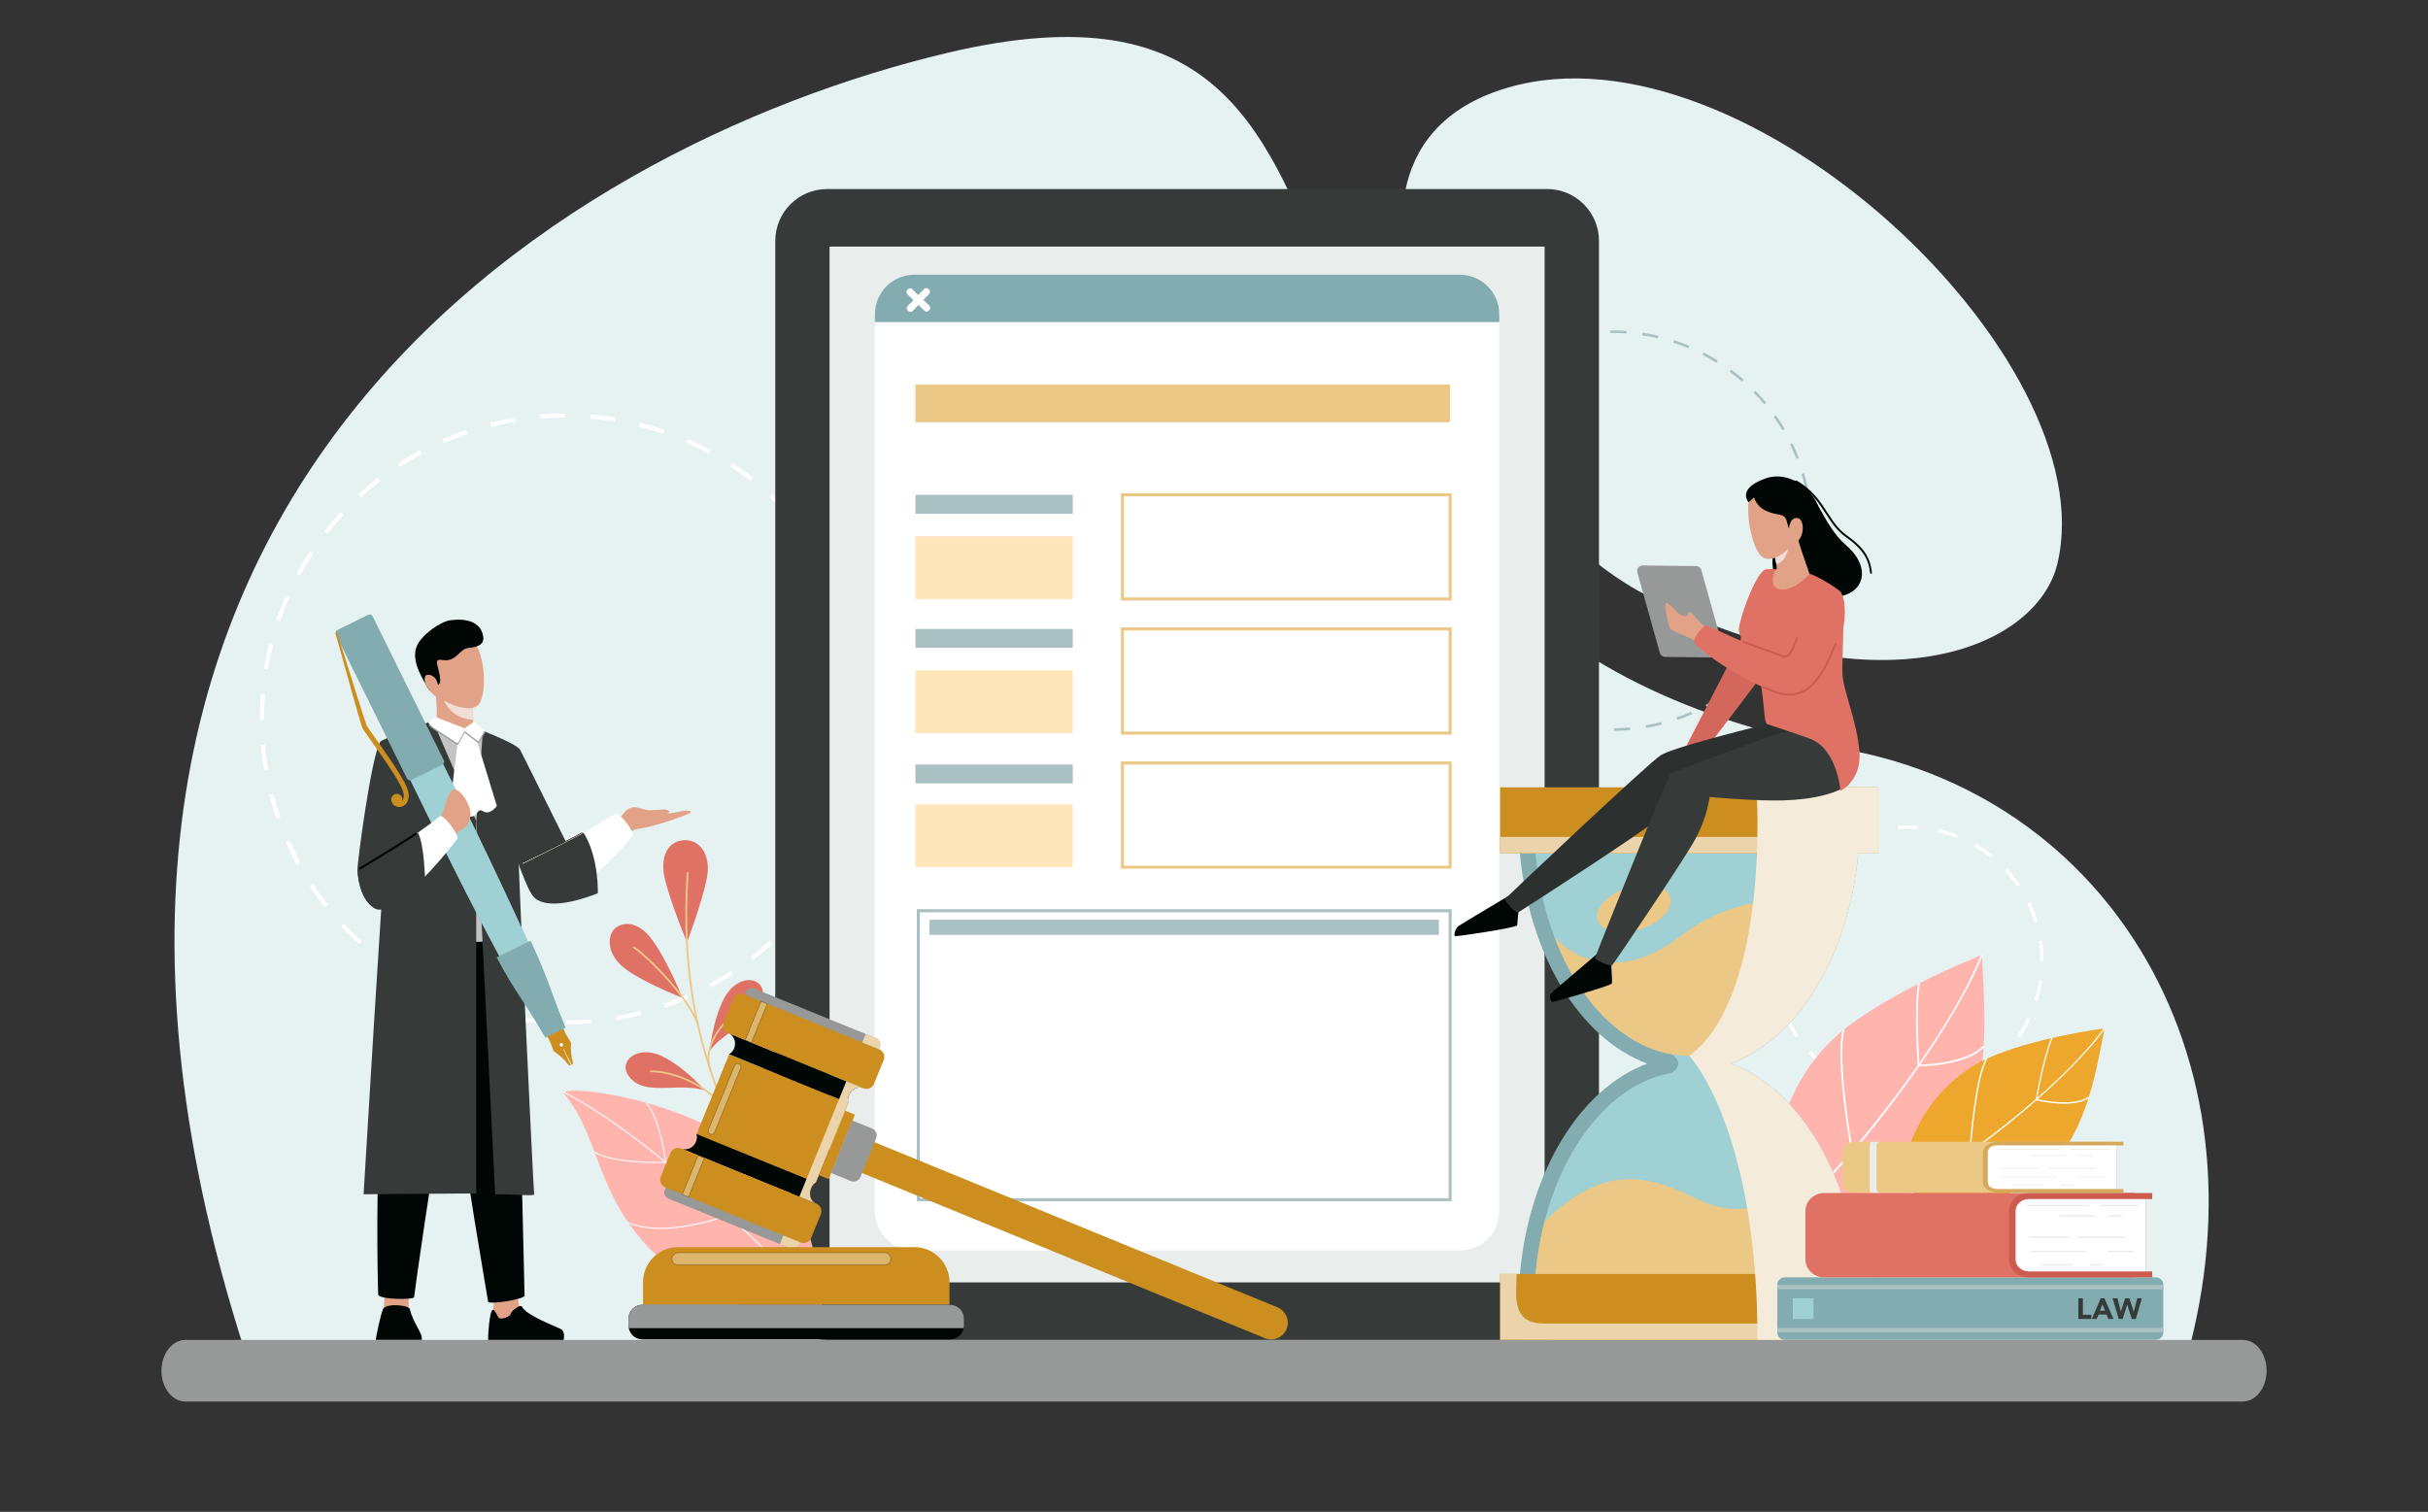 <?xml version="1.0" encoding="UTF-8"?> <!-- Generator: Adobe Illustrator 26.1.0, SVG Export Plug-In . SVG Version: 6.00 Build 0) --> <svg xmlns="http://www.w3.org/2000/svg" xmlns:xlink="http://www.w3.org/1999/xlink" id="Layer_1" x="0px" y="0px" viewBox="0 0 3600 2241.9" style="enable-background:new 0 0 3600 2241.9;" xml:space="preserve"><rect x="0" y="0" width="3600" height="2241.9" fill="#333333" stroke="none"/> <style type="text/css"> .st0{fill:#E6F1F2;} .st1{fill:#979998;} .st2{fill:#A9C1C3;} .st3{fill:#FFFFFF;} .st4{fill:#363B39;} .st5{fill:#E9EDEC;} .st6{fill:#82ACB0;} .st7{fill:#ECC887;} .st8{fill:#FFE6BA;} .st9{fill:#FFB5AD;} .st10{fill:#ECA72C;} .st11{fill:#E07165;} .st12{fill:#9FD0D4;} .st13{fill:#CC8E1F;} .st14{fill:#EBD4AB;} .st15{fill:#F5EBDA;} .st16{fill:#E2A288;} .st17{fill:#010705;} .st18{fill:#C1C4C3;} .st19{fill:#F0DDD5;} .st20{fill:#FFFFFF;stroke:#201600;stroke-miterlimit:10;} .st21{fill:#D4675B;} .st22{fill:#FFFFFF;stroke:#000000;stroke-miterlimit:10;} .st23{fill:#2C302F;} .st24{fill:#CC5C50;} .st25{opacity:0.34;fill:#FFFFFF;stroke:#000000;stroke-miterlimit:10;enable-background:new ;} .st26{opacity:0.34;fill:#FFFFFF;stroke:#000000;stroke-width:1;stroke-miterlimit:9.999;enable-background:new ;} .st27{fill:#D4A95B;} </style> <g> <g> <path class="st0" d="M382.5,2061.8C-71.2,753.2,825.8,216.2,1403.7,78.6c808.8-192.5,283.6,841.7,1332.6,1032.7 c406.9,74.1,645.4,489.3,491.3,950.5H382.5z"></path> <path class="st0" d="M3050.6,835.5c72.3-304.3-462.6-807.8-814.1-705.8s-39.7,628.7,205,753.1 C2786.8,1058.3,3020.3,962.9,3050.6,835.5z"></path> <path class="st1" d="M3360.7,2032.6c0,25.2-15.9,45.7-35.5,45.7H274.9c-9.8,0-18.7-5.1-25.1-13.4c-6.4-8.3-10.4-19.7-10.4-32.3 c0-25.2,15.9-45.7,35.6-45.7h3050.3c9.8,0,18.7,5.1,25.1,13.3C3356.7,2008.5,3360.7,2019.9,3360.7,2032.6z"></path> <path class="st2" d="M2451.9,1077.3c-3.7,0.8-7.5,1.5-11.2,2.2l-0.7-3.9c7.7-1.3,15.5-3,23.1-4.9l1,3.8 C2460,1075.5,2456,1076.5,2451.9,1077.3z M2417,1082.6c-7.9,0.7-15.9,1.1-23.9,1.2v-3.9c7.8-0.1,15.8-0.5,23.6-1.2L2417,1082.6z M2487,1067.6l-1.3-3.7c7.4-2.5,14.8-5.4,22-8.5l1.6,3.6C2502,1062.2,2494.5,1065.1,2487,1067.6z M2369.2,1083.1 c-7.9-0.6-15.9-1.5-23.8-2.7l0.6-3.9c7.7,1.2,15.6,2.1,23.4,2.6L2369.2,1083.1z M2530.8,1048.6l-1.8-3.4c6.9-3.7,13.7-7.7,20.3-12 l2.1,3.3C2544.7,1040.7,2537.8,1044.8,2530.8,1048.6z M2322,1075.9c-7.7-1.8-15.5-4-23-6.5l1.2-3.7c7.5,2.4,15.1,4.6,22.7,6.4 L2322,1075.9z M2570.9,1022.7l-2.4-3.1c6.2-4.8,12.3-9.8,18.1-15.1l2.6,2.9C2583.4,1012.7,2577.2,1017.8,2570.9,1022.7z M2276.5,1061.1c-7.3-3.1-14.6-6.4-21.7-10.1l1.8-3.5c7,3.6,14.2,6.9,21.4,9.9L2276.5,1061.1z M2606.3,990.6l-2.8-2.7 c5.4-5.7,10.6-11.7,15.5-17.8l3.1,2.4C2617,978.8,2611.8,984.9,2606.3,990.6z M2234,1039.3c-6.8-4.2-13.4-8.7-19.8-13.4l2.3-3.2 c6.3,4.6,12.9,9.1,19.5,13.2L2234,1039.3z M2636.2,953.4l-3.2-2.2c4.4-6.5,8.6-13.2,12.4-20.1l3.4,1.9 C2644.9,939.9,2640.7,946.8,2636.2,953.4z M2195.5,1011c-6-5.2-11.9-10.7-17.4-16.4l2.8-2.7c5.5,5.6,11.3,11,17.2,16.2 L2195.5,1011z M2659.7,911.8l-3.5-1.7c3.3-7.1,6.4-14.4,9.1-21.8l3.7,1.4C2666.2,897.1,2663.1,904.6,2659.7,911.8z M2162.1,976.8 c-5.1-6.1-10-12.5-14.6-19l3.2-2.3c4.5,6.4,9.3,12.7,14.4,18.7L2162.1,976.8z M2676.3,866.9l-3.8-1.1c2.1-7.5,4-15.3,5.5-23 l3.8,0.8C2680.4,851.5,2678.5,859.3,2676.3,866.9z M2134.5,937.8c-4-6.8-7.8-13.9-11.3-21.1l3.5-1.7c3.4,7,7.2,14,11.2,20.8 L2134.5,937.8z M2685.5,820l-3.9-0.4c0.9-7.8,1.4-15.7,1.7-23.5l3.9,0.1C2687,804.1,2686.4,812.1,2685.5,820z M2113.7,894.9 c-2.9-7.4-5.5-15-7.8-22.6l3.8-1.1c2.2,7.5,4.8,15,7.7,22.3L2113.7,894.9z M2687,772.3l-3.9,0.2c-0.4-7.8-1.1-15.7-2.1-23.5 l3.9-0.5C2685.9,756.3,2686.6,764.3,2687,772.3z M2103.8,848.3l-3.8,0.8l-0.1-0.7c-1.7-7.8-3-15.7-4-23.6l3.9-0.5 c1,7.7,2.3,15.6,4,23.3L2103.8,848.3z M2676.9,725.7c-1.6-7.7-3.6-15.4-5.8-22.9l3.8-1.1c2.3,7.6,4.2,15.4,5.9,23.2L2676.9,725.7z M2097.6,800.8l-3.9,0.2c-0.4-7.9-0.5-16-0.2-23.9l3.9,0.1C2097.1,785.1,2097.2,793,2097.6,800.8z M2663.5,680.5 c-2.8-7.3-6-14.6-9.4-21.6l3.5-1.7c3.5,7.1,6.7,14.5,9.5,21.9L2663.5,680.5z M2099.1,753.7l-3.9-0.4c0.9-7.9,2.1-15.8,3.7-23.6 l3.8,0.8C2101.2,738.1,2100,745.9,2099.1,753.7z M2642.9,638.1c-4-6.7-8.3-13.4-12.8-19.8l3.2-2.3c4.6,6.5,8.9,13.3,12.9,20.1 L2642.9,638.1z M2108.2,707.4l-3.8-1.1c2.2-7.6,4.7-15.3,7.4-22.7l3.7,1.4C2112.8,692.3,2110.3,699.9,2108.2,707.4z M2615.8,599.6 c-5-6-10.3-11.9-15.8-17.5l2.8-2.7c5.6,5.7,10.9,11.6,16,17.7L2615.8,599.6z M2124.6,663.2l-3.5-1.7c3.4-7.2,7-14.4,11-21.3 l3.4,1.9C2131.6,649,2127.9,656.1,2124.6,663.2z M2582.9,565.9c-5.9-5.1-12.1-10.1-18.4-14.8l2.3-3.1c6.4,4.7,12.7,9.7,18.6,15 L2582.9,565.9z M2147.9,622.2l-3.2-2.2c4.5-6.6,9.2-13,14.2-19.2l3.1,2.5C2157,609.3,2152.3,615.7,2147.9,622.2z M2544.9,537.9 c-6.7-4.1-13.6-8.1-20.5-11.6l1.8-3.5c7.1,3.6,14.1,7.6,20.8,11.8L2544.9,537.9z M2177.4,585.4l-2.8-2.7 c5.4-5.8,11.2-11.4,17.1-16.7l2.6,2.9C2188.5,574.2,2182.8,579.7,2177.4,585.4z M2503,516.3c-7.2-3-14.7-5.8-22.1-8.2l1.2-3.7 c7.5,2.5,15.1,5.3,22.4,8.3L2503,516.3z M2212.4,553.9l-2.4-3.1c6.3-4.8,12.9-9.4,19.6-13.7l2.1,3.3 C2225.1,544.5,2218.6,549.1,2212.4,553.9z M2458.1,501.7c-7.6-1.8-15.4-3.3-23.2-4.5l0.6-3.9c7.9,1.2,15.8,2.8,23.5,4.6 L2458.1,501.7z M2252.1,528.4l-1.8-3.5c7-3.7,14.2-7.2,21.5-10.4l1.6,3.6C2266.1,521.2,2259,524.7,2252.1,528.4z M2411.5,494.5 c-7.8-0.6-15.7-0.8-23.6-0.7v-3.9c7.9-0.1,16,0.2,23.9,0.8L2411.5,494.5z M2295.3,509.6l-1.3-3.7c7.5-2.6,15.2-4.9,22.9-6.8l1,3.8 C2310.3,504.8,2302.7,507,2295.3,509.6z M2364.4,494.9c-7.8,0.7-15.7,1.7-23.4,3.1l-0.7-3.9c7.8-1.3,15.8-2.4,23.7-3.1 L2364.4,494.9z"></path> <path class="st3" d="M2814.4,1625.6c-10-0.7-20-2.2-29.7-4.4l1.1-4.8c9.5,2.1,19.2,3.6,29,4.3L2814.4,1625.6z M2844.4,1625.5 l-0.4-4.9c9.7-0.7,19.5-2.2,29-4.4l1.1,4.8C2864.4,1623.2,2854.4,1624.8,2844.4,1625.5z M2756,1612.4c-9.3-3.6-18.4-8-27.1-13 l2.5-4.3c8.5,4.9,17.3,9.1,26.4,12.7L2756,1612.4z M2902.8,1612.1l-1.8-4.6c9-3.6,17.9-7.9,26.3-12.8l2.5,4.3 C2921.2,1604.1,2912.1,1608.5,2902.8,1612.1z M2704.1,1582.5c-7.8-6.2-15.2-13.1-22-20.4l3.6-3.4c6.6,7.1,13.9,13.8,21.5,19.9 L2704.1,1582.5z M2954.6,1582.1l-3.1-3.8c7.6-6.1,14.8-12.8,21.4-19.9l3.6,3.3C2969.8,1569,2962.4,1575.9,2954.6,1582.1z M2663.3,1538.7c-5.7-8.2-10.7-17-15.1-25.9l4.4-2.2c4.2,8.8,9.2,17.3,14.7,25.3L2663.3,1538.7z M2995.3,1538.2l-4.1-2.8 c5.5-8.1,10.4-16.6,14.6-25.4l4.4,2.1C3005.9,1521.1,3000.9,1529.9,2995.3,1538.2z M2637.2,1484.8c-3-9.5-5.2-19.4-6.7-29.3 l4.9-0.7c1.5,9.6,3.7,19.2,6.6,28.5L2637.2,1484.8z M3021.2,1484.2l-4.7-1.4c2.9-9.3,5-18.9,6.5-28.6l4.9,0.7 C3026.4,1464.8,3024.1,1474.6,3021.2,1484.2z M2633.1,1425.6h-4.9v-0.4c0-10,0.7-20.1,2.2-30l4.9,0.7c-1.4,9.6-2.2,19.4-2.2,29.2 V1425.6z M3025.1,1424.9c0-9.8-0.7-19.6-2.2-29.2l4.9-0.7c1.5,9.8,2.2,19.9,2.2,29.9L3025.1,1424.9z M2641.7,1367.4l-4.7-1.4 c2.9-9.6,6.6-19,11-28l4.4,2.1C2648.2,1348.9,2644.6,1358.1,2641.7,1367.4z M3016.4,1367.2c-2.9-9.3-6.5-18.5-10.7-27.2l4.4-2.1 c4.4,9,8.1,18.4,11,27.9L3016.4,1367.2z M2667.1,1314.8l-4.1-2.8c5.6-8.2,11.9-16.1,18.7-23.5l3.6,3.3 C2678.8,1299,2672.6,1306.7,2667.1,1314.8z M2991,1314.6c-5.5-8-11.6-15.7-18.3-22.9l3.6-3.4c6.8,7.3,13.1,15.2,18.7,23.4 L2991,1314.6z M2706.9,1271.9l-3.1-3.8c7.8-6.2,16.1-11.9,24.8-16.9l2.5,4.3C2722.6,1260.3,2714.5,1265.8,2706.9,1271.9z M2951.2,1271.8c-7.6-6.1-15.8-11.6-24.2-16.5l2.5-4.3c8.6,5,17,10.7,24.8,16.9L2951.2,1271.8z M2757.4,1242.7l-1.8-4.6 c9.3-3.7,19-6.6,28.7-8.9l1.1,4.8C2775.9,1236.2,2766.5,1239.1,2757.4,1242.7z M2900.6,1242.6c-9.1-3.6-18.5-6.5-28-8.6l1.1-4.8 c9.8,2.2,19.4,5.2,28.7,8.8L2900.6,1242.6z M2814.3,1229.7l-0.4-4.9c5-0.4,10.1-0.5,15.1-0.6c5,0,10,0.2,14.9,0.5l-0.4,4.9 c-4.8-0.4-9.7-0.5-14.6-0.5C2824.1,1229.2,2819.2,1229.3,2814.3,1229.7z"></path> <path class="st3" d="M839.1,1519.2v-6.2c12.3,0,24.7-0.5,36.9-1.6l0.5,6.2C864.2,1518.7,851.6,1519.2,839.1,1519.2z M801.7,1517.8 c-12.4-1-24.9-2.5-37.2-4.5l1-6.1c12.1,2,24.4,3.5,36.7,4.5L801.7,1517.8z M913.7,1513l-1-6.1c12.1-2,24.3-4.6,36.1-7.6l1.5,6 C938.3,1508.3,926,1510.9,913.7,1513z M727.9,1505.7c-12.1-3-24.2-6.6-35.9-10.6l2-5.9c11.6,4,23.5,7.5,35.4,10.5L727.9,1505.7z M986.2,1494.5l-2-5.9c11.6-4,23.1-8.5,34.3-13.5l2.5,5.7C1009.7,1485.9,997.9,1490.5,986.2,1494.5z M657.1,1481.5 c-11.4-5-22.7-10.5-33.7-16.4l2.9-5.5c10.8,5.8,22,11.3,33.2,16.2L657.1,1481.5z M1054.6,1464.4l-3-5.4 c10.8-5.9,21.4-12.2,31.7-19l3.4,5.2C1076.3,1452,1065.5,1458.4,1054.6,1464.4z M591.2,1446c-10.4-6.8-20.7-14.1-30.5-21.7 l3.8-4.9c9.7,7.5,19.8,14.7,30.1,21.4L591.2,1446z M1117.1,1423.3l-3.8-4.9c9.7-7.5,19.1-15.6,28.1-23.9l4.2,4.5 C1136.5,1407.5,1126.9,1415.7,1117.1,1423.3z M532.1,1400.1c-9.2-8.4-18.1-17.3-26.5-26.4l4.5-4.2c8.3,9,17.1,17.8,26.2,26.1 L532.1,1400.1z M1172.1,1372.5l-4.6-4.2c8.3-9,16.3-18.5,23.8-28.2l4.9,3.8C1188.6,1353.8,1180.5,1363.4,1172.1,1372.5z M481.3,1345.1c-7.7-9.8-15-20-21.8-30.4l5.2-3.4c6.7,10.2,14,20.3,21.5,30L481.3,1345.1z M1218,1313.5l-5.2-3.4 c6.7-10.3,13.1-21,18.9-31.7l5.5,2.9C1231.3,1292.2,1224.8,1303,1218,1313.5z M440.2,1282.6c-6-10.9-11.5-22.2-16.5-33.6l5.7-2.5 c5,11.2,10.4,22.3,16.3,33.1L440.2,1282.6z M1253.6,1247.6l-5.7-2.5c4.9-11.2,9.4-22.8,13.4-34.4l5.9,2 C1263.2,1224.5,1258.6,1236.2,1253.6,1247.6z M410,1214.3c-4.1-11.7-7.7-23.8-10.8-35.9l6-1.5c3,11.9,6.6,23.8,10.6,35.4 L410,1214.3z M1277.8,1176.8l-6-1.5c3-11.9,5.5-24.1,7.5-36.2l6.1,1C1283.4,1152.4,1280.8,1164.7,1277.8,1176.8z M391.5,1141.8 c-2.1-12.2-3.6-24.7-4.7-37.1l6.2-0.5c1,12.2,2.6,24.6,4.6,36.6L391.5,1141.8z M1289.9,1103l-6.2-0.5c1-12,1.5-24.2,1.5-36.4v-0.5 h6.2v0.5C1291.4,1078.4,1290.9,1090.8,1289.9,1103z M385.2,1067.2v-1.1c0-12.5,0.5-25,1.5-37.4l6.2,0.5c-1,12.2-1.5,24.6-1.5,36.9 v1.1H385.2z M1283.7,1028.7c-1-12.2-2.5-24.6-4.6-36.6l6.1-1c2,12.2,3.6,24.7,4.6,37.1L1283.7,1028.7z M397.4,992.6l-6.1-1 c2-12.3,4.6-24.6,7.6-36.7l6,1.5C402,968.3,399.4,980.5,397.4,992.6z M1271.5,955.9c-3-11.9-6.6-23.8-10.6-35.4l5.9-2 c4.1,11.8,7.7,23.8,10.7,35.9L1271.5,955.9z M415.5,921l-5.9-2c4-11.8,8.6-23.5,13.6-34.9l5.7,2.5 C424,897.9,419.5,909.4,415.5,921z M1247.5,886.2c-4.9-11.2-10.4-22.4-16.3-33.1l5.4-3c5.9,10.9,11.5,22.2,16.5,33.6L1247.5,886.2 z M445.2,853.4l-5.4-3c5.9-10.9,12.4-21.8,19.2-32.2l5.2,3.4C457.4,832,451,842.7,445.2,853.4z M1212.3,821.4 c-6.7-10.2-13.9-20.3-21.5-30l4.9-3.8c7.7,9.8,15,20.1,21.8,30.4L1212.3,821.4z M485.6,791.7l-4.9-3.8 c7.6-9.8,15.8-19.4,24.2-28.6l4.6,4.2C501.2,772.5,493.1,782,485.6,791.7z M1166.9,763.2c-8.3-9-17.1-17.8-26.1-26.1l4.2-4.6 c9.2,8.4,18.1,17.3,26.5,26.5L1166.9,763.2z M535.6,737.4l-4.2-4.6c9.1-8.4,18.7-16.6,28.6-24.2l3.8,4.9 C554.1,721,544.6,729.1,535.6,737.4z M1112.6,713.2c-9.7-7.5-19.8-14.8-30.1-21.5l3.4-5.2c10.4,6.8,20.7,14.1,30.5,21.8 L1112.6,713.2z M593.8,692l-3.4-5.2c10.4-6.8,21.2-13.3,32.1-19.2l3,5.4C614.7,678.9,604,685.3,593.8,692z M1050.8,672.8 c-10.8-5.8-22-11.3-33.2-16.2l2.5-5.7c11.4,5,22.7,10.5,33.7,16.5L1050.8,672.8z M658.6,656.8l-2.5-5.7c11.4-5,23.1-9.6,34.8-13.6 l2,5.9C681.4,647.4,669.8,651.9,658.6,656.8z M983.1,643.2c-11.6-4-23.5-7.5-35.4-10.5l1.5-6c12.1,3,24.1,6.6,35.9,10.6 L983.1,643.2z M728.4,632.8l-1.5-6c12-3,24.4-5.6,36.6-7.7l1,6.1C752.4,627.3,740.2,629.8,728.4,632.8z M911.6,625.2 c-12.1-2-24.4-3.5-36.6-4.5l0.5-6.2c12.4,1,24.9,2.5,37.2,4.6L911.6,625.2z M801.1,620.7l-0.5-6.2c12.4-1,24.9-1.5,37.4-1.5v6.2 C825.8,619.2,813.3,619.7,801.1,620.7z"></path> <g> <path class="st4" d="M1149.5,357.3v1552.6c0,42.5,34.5,77,77,77h1067.3c42.5,0,77-34.5,77-77V357.3c0-42.5-34.5-77-77-77H1226.5 C1183.9,280.3,1149.5,314.8,1149.5,357.3z"></path> <rect x="1230" y="365.7" class="st5" width="1060.2" height="1535.9"></rect> <path class="st3" d="M2223,465.9v1329.8c0,32.3-26.2,58.6-58.6,58.6h-808.7c-32.4,0-58.6-26.3-58.6-58.6V465.9 c0-32.4,26.2-58.6,58.6-58.6h808.7C2196.8,407.4,2223,433.6,2223,465.9z"></path> <path class="st6" d="M2223,465.9v11.7h-925.8v-11.7c0-32.4,26.2-58.6,58.6-58.6h808.7C2196.8,407.4,2223,433.6,2223,465.9z"></path> <path class="st3" d="M1370.2,428.5l-8.7,9l-9-8.7c-1.7-1.7-4.5-1.6-6.2,0.1l-1.1,1.2c-1.7,1.7-1.6,4.5,0.1,6.2l9,8.7l-8.7,9 c-1.7,1.7-1.6,4.5,0.1,6.2l1.2,1.1c1.7,1.7,4.5,1.6,6.2-0.1l8.7-9l9,8.7c1.7,1.7,4.5,1.6,6.2-0.1l1.1-1.2 c1.7-1.7,1.6-4.5-0.1-6.2l-9-8.7l8.7-9c1.7-1.7,1.6-4.5-0.1-6.2l-1.2-1.1C1374.6,426.8,1371.9,426.8,1370.2,428.5z"></path> <rect x="1357.3" y="570.2" class="st7" width="792.8" height="56"></rect> <rect x="1357.3" y="733.8" class="st2" width="233.3" height="28"></rect> <rect x="1357.3" y="932.6" class="st2" width="233.3" height="28"></rect> <rect x="1357.3" y="1133.6" class="st2" width="233.3" height="28"></rect> <path class="st7" d="M2152.4,890.5H1662v-159h490.4V890.5z M1666.5,886h481.4V736h-481.4L1666.5,886L1666.5,886z"></path> <path class="st7" d="M2152.4,1089.3H1662v-159h490.4V1089.3z M1666.5,1084.8h481.4v-150h-481.4L1666.5,1084.8L1666.5,1084.8z"></path> <path class="st7" d="M2152.4,1288.1H1662v-159h490.4V1288.1z M1666.5,1283.7h481.4v-150h-481.4L1666.5,1283.7L1666.5,1283.7z"></path> <rect x="1357.3" y="795.2" class="st8" width="233.3" height="93.1"></rect> <rect x="1357.3" y="994" class="st8" width="233.3" height="93.1"></rect> <rect x="1357.3" y="1192.8" class="st8" width="233.3" height="93.1"></rect> <path class="st2" d="M2152.4,1781.2h-793.1v-433h793.1V1781.2z M1363.8,1776.8h784.1v-424h-784.1L1363.8,1776.8L1363.8,1776.8z"></path> <rect x="1378.2" y="1363.9" class="st2" width="755.3" height="22.4"></rect> </g> <g> <path class="st9" d="M2938.7,1415.9c4.5,118.5,41,387.9-271.2,395.4c-57.8,1.4-55.6-186.4,66.1-284.3 C2808,1467.3,2938.7,1415.9,2938.7,1415.9z"></path> <path class="st3" d="M2649,1804.2c72.7-47.1,241.4-263.3,290.9-387.8l-2.4-1c-52.8,132.8-224.2,344-289.9,386.6L2649,1804.2z"></path> <path class="st3" d="M2843.7,1581.3h1.2c2.9,0,72.4-0.9,97.2-28.9l-2-1.7c-22.2,25.2-84.5,27.8-94,28 c-0.7-10.6-5.7-86.1,0.7-120.2l-2.6-0.5c-6.9,36.9-0.7,121.3-0.7,122.1L2843.7,1581.3z"></path> <path class="st3" d="M2746.1,1709.2c5.7,1.3,103,23.4,151.3-1.5l-1.2-2.3c-46.4,23.8-139.2,3.6-149,1.4 c-2-11.5-23.7-136.6-12.5-179.3l-2.5-0.7c-11.8,45.1,11.6,175.8,12.6,181.3l0.1,0.8l0.8,0.2 C2745.9,1709.1,2746,1709.2,2746.1,1709.2z"></path> </g> <g> <path class="st10" d="M3120.5,1524.8c-18.8,90-41.8,299.6-278.1,246.8c-43.8-9.8-7-150.7,103-201.5 C3012.5,1539,3120.5,1524.8,3120.5,1524.8z"></path> <path class="st3" d="M2829.8,1762.7c63.5-21.8,230.9-153,291.5-237.4l-1.6-1.2c-64.6,90.1-233.1,216.9-290.5,236.7L2829.8,1762.7 z"></path> <path class="st3" d="M3018,1631.5l0.9,0.2c2.2,0.5,54.7,12.9,78.6-3.6l-1.1-1.7c-21.5,14.8-68.8,5.1-76,3.5 c1.4-8.1,11.8-65.8,23.1-90.3l-1.8-0.8c-12.1,26.5-23.3,91.1-23.4,91.8L3018,1631.5z"></path> <path class="st3" d="M2920.7,1709.4c4,2.1,73.1,36.9,114.2,27.2l-0.5-2c-39.3,9.2-105.4-23.3-112.4-26.8 c0.6-9.1,7.8-107.2,24.2-137.3l-1.8-1c-17.4,31.8-24.2,134.4-24.5,138.8v0.7l0.6,0.3C2920.5,1709.3,2920.6,1709.4,2920.7,1709.4z "></path> </g> <g> <path class="st9" d="M836.7,1622.5c-13.2-15.4,167.6-0.7,291.8,94.8c84.2,64.7,90.4,218.5,90.4,218.5s-94.2,41.5-215.9-49.6 C881.2,1795.1,894.9,1690.3,836.7,1622.5z"></path> <path class="st3" d="M1219.4,1935.2l-1.1,1.1c-2.3-2.4-234.4-240.6-382.3-315.8l0.7-1.4 C984.8,1694.4,1217.1,1932.8,1219.4,1935.2z"></path> <path class="st3" d="M988.2,1724.4h-0.9c-3.1,0.1-77,2.4-106.2-15.2l0.8-1.3c27.1,16.4,95.9,15.2,104.5,15 c-1.1-7.8-9.9-66.8-29.1-87.1l1.1-1.1c20.8,22,29.2,86.1,29.6,88.8L988.2,1724.4z"></path> <path class="st3" d="M1079.8,1802.5l-0.5,0.2c-0.9,0.4-92.3,35.2-148.1,10.9l0.6-1.4c53.1,23,139-8,146.4-10.8 c0.1-7.9,0.8-100.3-10.5-122l1.4-0.7c11.9,22.9,10.7,119.2,10.7,123.3V1802.5z"></path> <path class="st3" d="M1168.7,1885.8l-0.5,0.2c-1,0.3-97.9,33.7-153.7,9.5l0.6-1.4c53.3,23.1,144.8-6.9,152.1-9.4 c1-7.6,12.4-100.9-6.3-132.2l1.4-0.8c19.7,33,7,129.6,6.5,133.7L1168.7,1885.8z"></path> </g> <g> <path class="st11" d="M1045.9,1617.2c0,0-44.1-48.4-77.7-55.7c-33.7-7.3-55.2,20.6-28.7,41.8 C964.3,1623,1010.2,1605.2,1045.9,1617.2z"></path> <path class="st11" d="M1052,1558.6c0,0,7.3-65,30.2-90.7c22.9-25.7,56.8-15.8,47.7,16.9C1121.4,1515.4,1073.8,1527.9,1052,1558.6 z"></path> <path class="st11" d="M1119.6,1700.3c0,0-14.8-36.2-16.9-62.1c-2.8-34.2,18.4-64.1,42.6-52.5c18.5,8.8,14.5,36.2-8.3,67.2 C1116.7,1680.4,1119.6,1700.3,1119.6,1700.3z"></path> <path class="st11" d="M1012.2,1479.7c-9.3-20.8-34.6-80.1-57.1-99.1s-40.2-7.5-44.9-2.4c-4.7,5-13.5,24.7,5.6,48 C935.7,1450.4,1012.2,1479.7,1012.2,1479.7z"></path> <path class="st11" d="M1018.6,1397.2c-6.7-15.6-31-77.3-34.5-103.2c-3.6-25.9,7.1-46.8,30-48.1c20-1.1,36.1,15.2,35.4,44 C1048.8,1317.1,1018.6,1397.2,1018.6,1397.2z"></path> <path class="st7" d="M1189.2,1831.1c0.1-0.1,0.3-0.2,0.4-0.3c0.5-0.5,0.5-1.4,0-1.9c-17.3-16.4-92.9-127.2-120.2-200.5 c-31.1-83.3-58.4-181.4-48.5-333.9c0-0.7-0.5-1.4-1.3-1.4c-0.7-0.1-1.4,0.5-1.4,1.3c-10,153,17.5,251.4,48.6,335 c28.7,76.9,104.3,185.7,120.9,201.6C1188.1,1831.2,1188.7,1831.3,1189.2,1831.1z"></path> <path class="st7" d="M1034.7,1518.1c0.6-0.3,0.9-1,0.7-1.7c-14.1-37.5-69.8-95.4-94.6-112.6c-0.6-0.4-1.5-0.3-1.9,0.3 c-0.4,0.6-0.3,1.5,0.3,1.9c24.6,17,79.7,74.3,93.6,111.3c0.3,0.7,1,1.1,1.7,0.8C1034.6,1518.2,1034.6,1518.1,1034.7,1518.1z"></path> <path class="st7" d="M1054.1,1588.8c0.6-0.3,0.9-1,0.7-1.7c-14.8-42.3,29.1-79.4,42.9-89.7c0.6-0.4,0.7-1.3,0.3-1.9 c-0.4-0.6-1.3-0.7-1.9-0.3c-14.2,10.6-59.2,48.8-43.9,92.8c0.2,0.7,1,1.1,1.7,0.8C1054,1588.8,1054,1588.8,1054.1,1588.8z"></path> <path class="st7" d="M1076,1648.2C1076,1648.2,1076.1,1648.2,1076,1648.2c0.7-0.5,0.9-1.3,0.5-2c-24.4-39-80.4-59.3-111.4-58.9 c-0.7,0-1.3,0.6-1.3,1.4c0,0.7,0.6,1.3,1.4,1.3c30.4-0.4,85.2,19.4,109.1,57.6C1074.7,1648.3,1075.4,1648.5,1076,1648.2z"></path> <path class="st7" d="M1136.5,1758c0.1,0,0.1-0.1,0.1-0.1c0.6-0.4,0.8-1.3,0.4-1.9c-20-30.2-24.1-108.9-7.2-138.1 c0.4-0.6,0.2-1.5-0.5-1.9s-1.5-0.2-1.9,0.5c-17.3,29.8-13.1,110.2,7.3,141C1135.1,1758.2,1135.9,1758.3,1136.5,1758z"></path> </g> <g> <path class="st6" d="M2757.4,1216.4c0,16.6-0.7,32.9-2.2,48.8c-13.6,152-89.5,275.2-188.9,311.9c-14.7,5.5-30,9-45.6,10.5 c-5.4,0.5-10.8,0.8-16.3,0.8c-21.4,0-42.1-3.9-61.9-11.2c-99.3-36.7-175.4-159.9-188.9-311.9c-1.4-16-2.2-32.3-2.2-48.8 s0.7-32.9,2.2-48.8h501.6C2756.7,1183.5,2757.4,1199.8,2757.4,1216.4z"></path> <path class="st12" d="M2734.5,1216.4c0,15.7-0.7,31.5-2.1,46.8c-3,33.6-9.1,65.5-17.9,95.2c-36.2,122.8-117.8,207.1-210.1,207.1 c-84.3,0-159.7-70.4-199.7-176.2l0,0c-14.4-38-24.2-80.5-28.3-126.1c-1.4-15.3-2.1-31.1-2.1-46.8c0-8.7,0.2-17.3,0.6-25.9h458.9 C2734.3,1199,2734.5,1207.7,2734.5,1216.4z"></path> <rect x="2224.3" y="1167.5" class="st13" width="560.2" height="97.7"></rect> <path class="st14" d="M2784.5,1167.5v97.7h-560.2V1241c0,0,445.9,0,495.7,0s40.1-44.1,40.1-73.4L2784.5,1167.5L2784.5,1167.5z"></path> <path class="st6" d="M2757.4,1937.9c0,8.3-0.2,16.5-0.6,24.6c-0.4,8.2-0.9,16.2-1.6,24.2h-501.6c-1.4-15-2.1-30.2-2.2-45.7 c0-1.1,0-2.1,0-3.2c0-16.6,0.7-32.9,2.2-48.8c13.6-152,89.6-275.2,188.9-311.9c19.8-7.3,40.5-11.2,61.9-11.2h0.4 c21.2,0,41.8,3.9,61.5,11.2c99.3,36.8,175.3,159.9,188.9,311.9C2756.7,1905,2757.4,1921.3,2757.4,1937.9z"></path> <path class="st12" d="M2540.2,1594.7h-66.8c20-11.7,20-23.4,0-35.1h66.8C2518.2,1571.3,2518.2,1583,2540.2,1594.7z"></path> <path class="st12" d="M2734.5,1937.9c0,8.7-0.2,17.3-0.6,25.9H2275c-0.4-8.6-0.6-17.3-0.6-25.9c0-15.7,0.7-31.5,2.1-46.8 c2.5-28,7.2-54.8,13.7-80.2c4.1-15.9,9-31.3,14.5-45.9l0,0c40-105.9,115.4-176.2,199.7-176.2c65.1,0,124.9,41.9,167.1,109.7 c17.7,28.3,32.3,61.2,43,97.4c8.8,29.7,14.9,61.7,17.9,95.2C2733.8,1906.4,2734.5,1922.2,2734.5,1937.9z"></path> <path class="st7" d="M2734.5,1937.9c0,8.7-0.2,17.3-0.6,25.9H2275c-0.4-8.6-0.6-17.3-0.6-25.9c0-15.7,0.7-31.5,2.1-46.8 c2.5-28,7.2-54.8,13.7-80.2c80.7-77.1,140.8-75.5,222.3-34.6c103.8,52.1,168.7-32.2,159.1-77.8c17.7,28.3,32.3,61.2,43,97.4 c8.8,29.7,14.9,61.7,17.9,95.2C2733.8,1906.4,2734.5,1922.2,2734.5,1937.9z"></path> <rect x="2224.3" y="1889.1" class="st13" width="560.2" height="97.7"></rect> <path class="st14" d="M2784.5,1962.5v24.2h-560.2V1889h24.4c0,16.1-2.9,36.7,2.7,52c4.6,12.5,14.9,21.5,37.4,21.5h468 C2774.3,1962.5,2784.5,1962.5,2784.5,1962.5z"></path> <path class="st7" d="M2714.5,1358.4c-36.2,122.8-117.8,207.1-210.1,207.1c-84.3,0-159.7-70.4-199.7-176.2 c36.7,40.3,106.3,60.6,185.2,0C2568.9,1328.5,2667.3,1320.5,2714.5,1358.4z"></path> <ellipse transform="matrix(0.952 -0.305 0.305 0.952 -295.684 802.535)" class="st7" cx="2423.3" cy="1348.6" rx="56.7" ry="32.2"></ellipse> <path class="st15" d="M2566.3,1577.1c99.3,36.8,175.3,159.9,188.9,311.9h29.3v97.7h-178.7c0-8.2-0.1-16.3-0.2-24.2 c-0.4-26-1.6-50.4-3.3-73.4c-12.8-171.9-57.2-263.2-81.5-301.5c-8.4-13.1-14.4-20-15.9-21.7c-0.3-0.3-0.4-0.4-0.4-0.4 c64.6-45.9,95.4-166.4,100.6-300.3c1.2-32.1,1-64.9-0.6-97.7h180.1v97.7h-29.3C2741.7,1417.2,2665.7,1540.4,2566.3,1577.1z"></path> </g> <g> <path class="st4" d="M771.3,1112c12.7,24.3,74.3,150.7,87.8,175.3c12.4,22.6-69.9,44.5-81,17.4s-28.1-78.6-28.1-78.6L771.3,1112z "></path> <path class="st16" d="M607.3,1907.5c-1.6,12.1-2.5,31,0.2,38.4c1.3,3.5-9.6,10.1-22.3,10.9c-9.8,0.6-18.7-8.5-16.8-16.2 c3.4-13.7,0-39.7,0-39.7C569.5,1890.3,608.5,1897.9,607.3,1907.5z"></path> <path class="st17" d="M625.4,1986.8h-68.1c-0.6-0.5,7.7-41.7,11.1-46.3c6.5-8.7,37.9-4.8,39.2,0.6 C613.3,1963.6,626.9,1976.6,625.4,1986.8z"></path> <path class="st16" d="M768.6,1907.7c-1.1,12.1-1.9,26.2,4.1,32.9c2.5,2.8-11.5,15.8-24.2,17.2c-9.7,1-19-7.7-17.4-15.5 c2.9-13.9-1.6-39.7-1.6-39.7C730.2,1892.1,769.5,1898.1,768.6,1907.7z"></path> <g> <path class="st16" d="M937.6,1197.3c6.8-2,17.9,4.8,26.8,4.1c10.2-0.8,10,0.2,15.1-0.8c8.5-1.6,17.1,2,10.1,5.5 c-6.5,3.3-17.1,1.9-26.2,7.8c-6.4,4.1-9.2,5.2-17.6,6.4c-11.7,1.7-27.3-7.3-18.6-17.2C929.7,1200.2,934,1198.3,937.6,1197.3z"></path> <path class="st16" d="M1020.9,1206.6c-16,7.2-56.8,20.4-73.5,22.3s-25.5,16.4-27.9,20.9s-19.2-12.3-20.7-17.6 c-1.5-5.3,21.5-21.7,23.6-23.3c2.1-1.6,8.7-13.9,32.3-6c13.7,4.6,38.8,4.3,52,0.8C1017.4,1200.9,1030.8,1202.1,1020.9,1206.6z"></path> </g> <path class="st17" d="M835.8,1986.9h-112c-0.6-0.5,1.6-45.5,7.3-44.6c3.2,0.5,5.3,8.1,8.4,11.7c3,3.6,17-1.5,17.6-5.7 s14.5-15,16.8-10.6c6.7,13.1,52.2,30.1,57.8,33.1C838.2,1974.4,836,1985.4,835.8,1986.9z"></path> <path class="st18" d="M716.7,1432.8c-51.3,0.2-123.8-343.3-95.8-352.3c1.6-0.5,40.3-16.7,40.3-16.7s57,21,59.7,22 c17.8,6.6,37.1,64.5,31.8,104.6C747.3,1230.6,750.7,1432.7,716.7,1432.8z"></path> <path class="st17" d="M754.9,1395.7c0,0,13.6,162.9,15.3,219.3s7.5,297.7,7.6,306.2c0.1,5.4-53.5,14-54.1,8.8 s-40.1-229.9-42-281.1c-2-51.2-47.6-251-47.6-251L754.9,1395.7z"></path> <path class="st17" d="M696.8,1387.6c0,35.5-31.9,239-43.2,284.9S614.8,1915,614,1923.6c-0.3,3.9-52.5,3.7-53.2-4 c-0.9-11.2-4.3-198.7,5.2-266.2s26.8-277,26.8-277L696.8,1387.6z"></path> <path class="st4" d="M530,1290.5c2.1,32.4,14.5,52.6,29,57.9c1.8,0,3.6,0,5.5,0l0,0c10.4-6.5,18.3-52,22.9-87.6 c3.1-24.1,4.8-43.7,4.8-43.7L564,1099.7C550.7,1119.9,529.4,1280.9,530,1290.5z"></path> <path class="st16" d="M644.7,1021c3.4,21.3,4,46.1,1,53.2c-3,7,48.2,18,56.5,9.5l-2.2-57.3L644.7,1021z"></path> <path class="st19" d="M658.3,1039.7c9.3,16.8,21.9,26,43.3,27.8l-1.3-33.7L658.3,1039.7z"></path> <path class="st16" d="M709.2,962.8c10.6,25.5,11.2,65.9,1.1,81s-51,0.1-58.7-11.8c-7.6-11.9-35.9-68.8-6.7-79.4 C674.2,941.9,697.9,935.7,709.2,962.8z"></path> <path class="st17" d="M648.4,1017.1c2.6-3.1,5.8-2.2,3.4-16.6s-9.3-24,3.9-21.8c21.5,3.5,25.3-16.8,38.9-17.9 c15-1.2,23.6-5.6,21.8-17.3c-2.5-16.2-17.1-27.9-48.6-23.8c-15.2,1.9-43.3,22.6-49.8,38.3c-10,23.9,12.3,53.4,16.9,63.1 C639.5,1030.7,648.4,1017.1,648.4,1017.1z"></path> <path class="st4" d="M792,1771c0.4,3-23.8-0.1-57.8,0c0,0-27.3-550.2-28-553.6l9.8-133.7c0.7,0.5,54.1,20.6,55.7,29.3 c2.5,13.8-4.7,56.6-4.8,97C766.8,1263.1,790.9,1763.5,792,1771z"></path> <path class="st16" d="M645.9,1006.4c-7.2-8.1-14.4-6.3-15.5-3.5s-1.7,9,4.5,18.2c6.2,9.1,13.3,13.9,15,12.4s2.5-8.2,1.2-12.7 C649.8,1016.3,647.6,1008.4,645.9,1006.4z"></path> <path class="st4" d="M706.1,1217.4v552.3c-51.3,0.2-167,1.2-167,1.2s29.1-487.9,33.3-520.3c3.2-24.5-12.1-143.4-8.4-150.9 c1.8-3.6,76.7-30.5,77.1-30.8l6.3,13.2L706.1,1217.4z"></path> <path class="st3" d="M680.9,1082.9c-4.9,35.6-13.6,114.1-14.3,117.2s15.7-3.3,19.2,2.1s-0.3,10.5,13.4,8.7 c10.2-1.3,7.8-13.7,17.6-7.7s19.9-8.1,19.9-8.1l-34.4-112.2H680.9L680.9,1082.9z"></path> <g> <path class="st6" d="M760.3,1347.7c27.9,60,56.5,123.5,78,176.2l-29.6,14.6c-36.8-62.7-66.1-115.8-93.7-168.4 c-33.2-63.4-64-126.2-102.3-204.7L498.9,935.2l48.4-23.9l113.8,230.2C661.2,1141.4,709.7,1238.7,760.3,1347.7z"></path> <path class="st12" d="M760.3,1347.7c27.9,60,56.5,123.5,78,176.2l-29.6,14.6c-36.8-62.7-66.1-115.8-93.7-168.4 c-33.2-63.4-64-126.2-102.3-204.7L498.9,935.2l48.4-23.9l113.8,230.2C661.2,1141.4,709.7,1238.7,760.3,1347.7z"></path> <path class="st6" d="M655.8,1134l-45.8,22.6c-2.4,1.2-5.4,0.2-6.6-2.2L498,941.1c-1.2-2.4-0.2-5.4,2.2-6.6l45.8-22.6 c2.4-1.2,5.4-0.2,6.6,2.2L658,1127.4C659.2,1129.8,658.2,1132.8,655.8,1134z"></path> <path class="st13" d="M597.9,1195.3c-5.9,2.9-12.9,1.1-16.4-4.4l6.2-4c1.7,2.7,4.9,2.9,7.1,1.6c3.6-1.9,6.1-8.1,1.3-19.2 c-7.1-16.2-31.7-51-46.5-71.8c-7.6-10.8-11.3-16-12.2-17.8c-2.8-5.6-35.5-125.8-39.9-139.8l1.5-4.7 c16.8,54.2,42.9,136.8,45,141.2c0.7,1.4,6,8.9,11.6,16.8c14.9,21.1,39.8,56.3,47.2,73.2c6.8,15.7,1.8,25.2-4.6,28.6 C598.2,1195.2,598.1,1195.2,597.9,1195.3z"></path> <path class="st13" d="M580.9,1189.1c-2-4.1-0.3-9.1,3.7-11.1c4.1-2,9.1-0.3,11.1,3.7c2,4.1,0.3,9.1-3.7,11.1 C587.9,1194.9,583,1193.2,580.9,1189.1z"></path> <path class="st13" d="M848,1579.2c1.2-0.9,1.7-2.5,1.3-4c-2.3-8.8-3.6-18.7-2.6-29.4c-0.4-0.7-11.1-15.7-12.4-24.2l-25.2,12.4 c6,6.2,11.3,23.9,11.7,24.6c8.8,5.8,15.9,12.5,21.7,19.9c0.6,0.7,1.3,1.2,2.2,1.4c0.6,0.1,1.2,0.1,1.8,0l-11.5-24.5l0.5-0.2 L848,1579.2z M833.6,1551.8c-1.4,0.7-3,0.1-3.7-1.2c-0.7-1.4-0.1-3,1.2-3.7s3-0.1,3.7,1.2S834.9,1551.1,833.6,1551.8z"></path> <path class="st6" d="M786.7,1394.9c27.9,60,30.1,76.3,51.6,129l-29.6,14.6c-36.8-62.7-44.6-66.2-72.2-118.8L786.7,1394.9z"></path> </g> <path class="st1" d="M688.9,1086.6c-2.7,6-9.8,16.7-10,17.8c-0.3,1.1-17.2-10.7-31.6-19.9c-7-4.4-12-8.3-11.5-9.7 c0.1-0.2,10.2-9.3,11.6-8.5l6.3,2.3l35.2,13.9V1086.6L688.9,1086.6z"></path> <path class="st1" d="M720.1,1085.4l-10.8,16.6l-20.4-15.5v-4.2l13.3-9.3C703.6,1073.1,717.8,1084.2,720.1,1085.4z"></path> <path class="st16" d="M652,1214.1c7.7-11.3,10.3-40.3,20.7-43.1c10.4-2.8,26.9,25.4,24.9,39.1s-9.7,18.9-14.9,21 c-5.2,2-10,12.1-10,12.1L652,1214.1z"></path> <path class="st3" d="M688.9,1084.2c-2.7,6-9.8,16.7-10,17.8c-0.3,1.1-17.2-10.7-31.6-19.9c-7-4.4-13.2-9.9-12.1-11 c0.3-0.3,10.8-8,12.2-7.2l6.3,2.3l35.2,13.9L688.9,1084.2L688.9,1084.2z"></path> <path class="st3" d="M719,1082.9l-9.7,16.8l-20.4-15.5v-4.2l13.3-9.3C703.6,1070.7,716.7,1081.8,719,1082.9z"></path> <path class="st3" d="M678.2,1243.7c-0.9,2.2-47.9,61.3-75.3,80.7c-12.9,9.1-50.6-9.9-52.7-41.9c0,0,26.9-18.2,69.1-47.6 c11.6-8,22.8-16.4,32.5-24.4C657.3,1206.1,680.6,1237.6,678.2,1243.7z"></path> <path class="st4" d="M630.9,1339.8c0,0-54.5,11.1-72.4,8.3c-14.3-5.6-26.4-25.7-28.4-57.6c0,0,47.2-26.2,89.5-55.7 C632,1256.4,630.9,1339.8,630.9,1339.8z"></path> <path class="st3" d="M937.9,1238.9c-1.4,3-25.1,30.6-53.3,56.1c-27.1,24.4-54.4-38.7-48.3-42.3c9.3-5.6,19.4-11.8,29-17.7 c23.1-14.1,43.9-26.9,47.8-27.9C919.7,1205.3,940.7,1233,937.9,1238.9z"></path> <path class="st17" d="M533.6,1289.7c-0.5,0-1-0.3-1.3-0.8c-0.5-0.8-0.2-1.8,0.6-2.3c0.7-0.4,72.2-43.6,82.3-51.5 c0.7-0.6,1.8-0.4,2.3,0.3c0.6,0.7,0.4,1.8-0.3,2.3c-10.3,7.9-79.7,49.9-82.7,51.7C534.2,1289.7,533.9,1289.7,533.6,1289.7z"></path> <path class="st20" d="M775.4,1282.4c-0.5-0.1-1-0.4-1.3-0.9c-0.4-0.8-0.1-1.8,0.8-2.2c0.8-0.4,75.9-36.8,86.7-43.7 c0.8-0.5,1.8-0.3,2.3,0.5s0.3,1.8-0.5,2.3c-11,7-84,42.4-87.1,43.9C776,1282.4,775.7,1282.5,775.4,1282.4z"></path> <path class="st4" d="M886.4,1324.5c0,0-51.2,21.9-81.3,13.4c-0.2,0-0.4-0.1-0.5-0.1c-3-0.9-5.8-2.1-8.3-3.6l0,0c0,0,0,0-0.1,0 c-12.6-8.6-16.3-27.9-26.4-50.7c0,0,85.9-42.6,95.6-48.5c11.8,19.1,17,42.2,19.3,60.1C886.8,1312,886.4,1324.5,886.4,1324.5z"></path> </g> <g> <polygon class="st21" points="2579.3,953.3 2500.6,1105.7 2535,1103.6 2609.5,1005.5 "></polygon> <path class="st21" d="M2615.9,845.8c-30.5,81-55.4,160.6-48.8,174.9c6.6,14.2,41.8-8.6,46.1-21.4s19.8-66.4,26.4-82.5 S2618.1,840.1,2615.9,845.8z"></path> <path class="st17" d="M2659.3,712.1c34.8,13.1,41.8,65.4,78.2,96.7c44.1,37.9,22.6,86.8-41.1,74.8c-27.2-5.2-44.4-13.8-58.4-23.6 s-10.7-41.1-5.8-50.3S2659.3,712.1,2659.3,712.1z"></path> <path class="st16" d="M2633.5,879.9c30.7,7.6,53.5-20.5,52-22.6c-1.4-2.1-24.9-70-24.4-75.2s-35.9,15.1-33.4,26.3 c0.7,3.2,1.5,6.5,2.1,9.5c0.8,3.6,1.6,7,2.2,10.1l0,0c0.7,3.4,1.3,6.3,1.8,8.8c0.3,1.6,0.4,2.9,0.5,4c0.1,1.9,0.1,3.1-0.3,3.3 c-1.8,1.1-12,1-12.5,2.9C2621.1,849,2602.8,872.3,2633.5,879.9z"></path> <path class="st19" d="M2630.2,815c0.8,4.8,1.4,9.2,1.9,13l0,0c0.7,3.4,1.3,6.3,1.8,8.8c7.3-2.4,13.8-7.5,17.7-23.4L2630.2,815z"></path> <path class="st22" d="M2642.1,802.6c-4.8,4.4-12.2,9.6-12.2,9.6l-1-4.4l6.8-9.8L2642.1,802.6z"></path> <path class="st16" d="M2594.7,730.9c-4.1,19-3,41.1,1.4,58.7s10.6,36.8,23.1,38.9s32.1-8.7,43.8-31.2c11.6-22.5,9-61.8-19.5-71.8 S2597,720.1,2594.7,730.9z"></path> <path class="st17" d="M2652.5,784c-3.8-9.9-2.6-18.4-12.5-20.5s-31.7-4-39.3-25.8l-8.1,7.1c0,0-18.2-19.6,24.4-35.1 c42.6-15.4,82.7,28.8,80.5,53C2695.3,786.8,2652.5,784,2652.5,784z"></path> <path class="st17" d="M2389,1420c-1.1,7,2.2,34.7,0.9,38.3c-1.3,3.6-86.5,27.5-88,27.8c-1.5,0.2-5.7-8-3.1-11.8 c2.5-3.8,72.3-61.7,73.9-64.1C2374.3,1407.8,2390,1414.1,2389,1420z"></path> <path class="st17" d="M2253.7,1340.6c-3,8.1-3.6,27.8-4.1,31.4c-0.4,3.6-89.6,17-92.2,16.2s0.5-11.9,5.1-15 c4.5-3.2,82.1-49.4,82.1-49.4L2253.7,1340.6z"></path> <path class="st23" d="M2621.7,1073c-56.5,14.5-141.4,36.2-158.9,46.7s-229,210.6-230.9,213s14.7,22.8,19.7,19.9 s191.9-123.5,203.9-136.5s110.6-87.5,136.7-85.4s103.6-23.8,105.5-29.2C2699.6,1096.1,2621.7,1073,2621.7,1073z"></path> <path class="st4" d="M2741,1163.6c-26.2,17.9-70.2,23.9-113.9,23.4s-92.2-5.2-92.2-5.2s-3.5,30.9-22.5,64.7 s-119.7,182.7-122.2,185c-2.5,2.4-26-8.6-25.4-11s105.7-265.6,112-272.1s142.5-54.1,154.4-58.8c11.9-4.8,68-14.3,87.7,5 S2741,1163.6,2741,1163.6z"></path> <path class="st16" d="M2652,787.7c0.9-7.6,1.9-18.9,11.6-19.6c9.7-0.7,11.5,16.5,7.2,26.4s-10.1,11.9-13.2,10.7 C2654.7,804.1,2651.1,794.8,2652,787.7z"></path> <path class="st11" d="M2683.1,851.1c1.6-1.7,37.4,17.7,45.8,26.5s2,97.2,2.9,121.4c0.8,24.2,21.1,69.3,25.1,114.1 s-28.1,59.5-28.1,59.5s-4.6-62.6-45.8-77.4c-41.3-14.8-61.5-20.6-63.3-21.8c-1.8-1.2-3.1-7.8-4.4-23.2 c-1.3-15.4-6.9-63.1-12.3-69.6s-24.4-34.7-24.9-46.5s23.5-81.9,38.6-89.3c2.1-1,17.1-1.7,15.8-0.2s-8.2,19.3,0,26.2 C2640.5,877.9,2661,874.9,2683.1,851.1z"></path> <path class="st1" d="M2468.6,974.1l79.3,0.9c5.5,0.1,9.5-5.2,8-10.4l-33.4-119.4c-0.9-3.4-4-5.7-7.5-5.8l-79.3-0.9 c-5.5-0.1-9.5,5.2-8,10.4l33.4,119.4C2462,971.7,2465.1,974,2468.6,974.1z"></path> <path class="st11" d="M2733.3,929.3c-35.8,78.8-50.9,94.6-65.7,100c-14.8,5.4-25.9-34.2-19.8-46.4c6-12.2,34.8-77.1,41.6-93.2 c3.1-7.3,28.7-22.8,38.3-13.2C2739.2,888,2734.6,926.3,2733.3,929.3z"></path> <path class="st16" d="M2517.3,952.6c-9.6-7.5-39-16.1-41.3-20.8c-1.6-3.2-8.8-32.3-6.6-36.9c2.3-4.6,14.6,11.5,20.7,15.6 c6.1,4,11.6,4.4,12.6,0.5c1.1-3.9,1.3-7.8,12.1,5.6s21.7,16,21.7,16L2517.3,952.6z"></path> <path class="st11" d="M2663.2,980c-62.3-21.7-71.1-23.7-130.8-52c-7.1-3.4-25.2,21.2-19.2,26.8c32.7,30.8,99.1,69.4,137.2,75.4 C2688,1036.2,2674.6,983.9,2663.2,980z"></path> <path class="st24" d="M2652.6,1031.4c6.3,0.1,12.3-1,17.9-3.2c26.8-10.7,40.9-45.1,52.2-72.7l0.6-1.4l-2.7-1.1l-0.6,1.4 c-11.1,27.1-25,60.9-50.6,71.1c-12.6,5-26.7,3.9-43-3.4l-13.8-5.5l-1.1,2.7l13.7,5.5C2634.9,1029.1,2644.1,1031.3,2652.6,1031.4z "></path> <path class="st24" d="M2646.4,975.3c8.5,0.1,14-14.3,17.8-24.2c0.8-2.1,1.5-4,2.2-5.4l-2.6-1.2c-0.7,1.5-1.4,3.4-2.2,5.6 c-3.5,9.2-9.5,24.6-16.7,22c-10.3-3.6-59.6-21.8-60.1-22l-1,2.7c0.5,0.2,49.8,18.4,60.1,22 C2644.7,975.1,2645.5,975.2,2646.4,975.3z"></path> <path class="st17" d="M2774.3,850.9c-0.7,0-1.4-0.6-1.5-1.3c-1.8-15.5-6.1-32.3-36-53.2c-13.1-9.2-21.1-21.4-29.5-34.4 c-10.7-16.5-21.8-33.6-44.9-46.8c-0.7-0.4-1-1.3-0.6-2s1.3-1,2-0.6c23.7,13.5,35,30.9,45.9,47.8c8.3,12.7,16.1,24.8,28.7,33.6 c27.8,19.5,34.9,35.6,37.2,55.3C2775.7,850.1,2775.1,850.9,2774.3,850.9C2774.4,850.9,2774.4,850.9,2774.3,850.9z"></path> </g> <g> <rect x="1080.8" y="1562.9" transform="matrix(0.378 -0.926 0.926 0.378 -823.118 2092.016)" class="st13" width="128" height="190.9"></rect> <path class="st17" d="M1079.7,1531.9l200.5,81.8c-13.8-5.6-25.3,10.2-22.6,21.6l-176.7-72.1 C1092.1,1557.5,1093.9,1537.7,1079.7,1531.9z"></path> <path class="st17" d="M1032.5,1681.5l176.7,72.1c-0.1,0-0.1,0.1-0.2,0.1c-9.7,6.4-12.5,25.5,1.3,31.1l-200.4-81.8 c14.1,5.7,26.6-9.4,22.7-21.3C1032.6,1681.6,1032.5,1681.5,1032.5,1681.5L1032.5,1681.5z"></path> <path class="st1" d="M999.2,1757.6l180.5,73.6c4.4,1.8,6.8,6.3,6.2,10.8c-0.1,0.8-0.3,1.6-0.7,2.4l-0.4,1 c-2.1,5.2-8,7.7-13.2,5.6l-180.5-73.6c-5.2-2.1-7.7-8-5.6-13.2l0.4-1c0.3-0.8,0.7-1.5,1.2-2.2 C989.9,1757.4,994.8,1755.9,999.2,1757.6z"></path> <path class="st1" d="M1118.3,1465.9l180.5,73.6c5.2,2.1,7.7,8,5.6,13.2l-0.4,1c-0.3,0.7-0.7,1.4-1.1,2c-2.7,3.8-7.6,5.3-12.1,3.5 l-180.5-73.6c-4.4-1.8-6.9-6.4-6.2-11c0.1-0.8,0.3-1.5,0.6-2.2l0.4-1C1107.2,1466.2,1113.1,1463.7,1118.3,1465.9z"></path> <path class="st13" d="M1103.2,1474.3l200.5,81.8c6.2,2.5,9.2,9.6,6.6,15.8l-14.4,35.2c-2.5,6.2-9.6,9.2-15.8,6.6l-200.5-81.8 c-6.2-2.5-9.2-9.6-6.6-15.8l14.4-35.2C1090,1474.8,1097,1471.8,1103.2,1474.3z"></path> <path class="st13" d="M1009.9,1703l200.5,81.8c6.2,2.5,9.2,9.6,6.6,15.8l-14.4,35.2c-2.5,6.2-9.6,9.1-15.8,6.6l-200.5-81.8 c-6.2-2.5-9.2-9.6-6.6-15.8l14.4-35.2C996.6,1703.4,1003.7,1700.5,1009.9,1703z"></path> <rect x="1188.8" y="1689.5" transform="matrix(0.378 -0.926 0.926 0.378 -799.668 2204.835)" class="st13" width="103.3" height="15.6"></rect> <path class="st13" d="M1277.8,1686l616.3,252.6c12.6,5.2,18.6,19.6,13.5,32.2l0,0c-5.2,12.6-19.6,18.7-32.2,13.5l-616.2-252.6 L1277.8,1686z"></path> <path class="st1" d="M1263.7,1661.5l29.4,12c5.6,2.3,8.3,8.7,6,14.3l-23.4,57.5c-2.3,5.6-8.7,8.3-14.3,6l-29.4-12L1263.7,1661.5z "></path> <path class="st25" d="M1098.3,1584l-38.7,95c-1,2.6-4,3.8-6.5,2.7l0,0c-2.6-1-3.8-4-2.7-6.5l38.7-95c1-2.6,4-3.8,6.5-2.7l0,0 C1098.1,1578.5,1099.3,1581.5,1098.3,1584z"></path> <rect x="996.5" y="1738.8" transform="matrix(0.378 -0.926 0.926 0.378 -975.197 2036.604)" class="st26" width="62.2" height="10"></rect> <rect x="1089.8" y="1510.1" transform="matrix(0.378 -0.926 0.926 0.378 -705.397 1980.676)" class="st26" width="62.2" height="10"></rect> <path class="st14" d="M1254.9,1603.4l25.3,10.3c-13.8-5.6-25.3,10.2-22.6,21.6l-48.3,118.5l-0.1-0.1c-9.7,6.4-12.5,25.5,1.3,31.1 l-25.3-10.3L1254.9,1603.4z"></path> <path class="st14" d="M1161.6,1832.1l24.4,9.9c-0.1,0.8-0.3,1.6-0.7,2.4l-0.4,1c-2.1,5.2-8,7.7-13.2,5.6l-15.3-6.2L1161.6,1832.1 z"></path> <path class="st14" d="M1283.5,1533.3l15.3,6.2c5.2,2.1,7.7,8,5.6,13.2l-0.4,1c-0.3,0.7-0.7,1.4-1.1,2l-24.4-10L1283.5,1533.3z"></path> </g> <g> <path class="st17" d="M1429.3,1955.4v10.1c0,1.3-0.1,2.7-0.4,3.9c-1.8,9.5-10.2,16.7-20.2,16.7H952.5c-10.1,0-18.4-7.2-20.2-16.7 c-0.2-1.2-0.4-2.6-0.4-3.9v-10.1c0-11.4,9.2-20.6,20.6-20.6h456.1C1420,1934.7,1429.3,1944,1429.3,1955.4z"></path> <path class="st13" d="M1355.6,1849.3h-350.1c-28.8,0-52.1,23.3-52.1,52.1v33.3h454.4v-33.3 C1407.8,1872.7,1384.4,1849.3,1355.6,1849.3z"></path> <path class="st25" d="M1311.7,1875.8h-306.3c-5,0-9.1-4.1-9.1-9.1l0,0c0-5,4.1-9.1,9.1-9.1h306.3c5,0,9.1,4.1,9.1,9.1l0,0 C1320.8,1871.7,1316.7,1875.8,1311.7,1875.8z"></path> <path class="st1" d="M1429.3,1955.4v10.1c0,1.3-0.1,2.7-0.4,3.9H932.3c-0.2-1.2-0.4-2.6-0.4-3.9v-10.1c0-11.4,9.2-20.6,20.6-20.6 h456.1C1420,1934.7,1429.3,1944,1429.3,1955.4z"></path> </g> <g> <path class="st6" d="M2646.3,1986.9h550.1c6.1,0,11.1-4.9,11.1-11.1v-70.6c0-6.1-4.9-11.1-11.1-11.1h-550.1 c-6.1,0-11.1,4.9-11.1,11.1v70.6C2635.3,1981.9,2640.2,1986.9,2646.3,1986.9z"></path> <rect x="2635.3" y="1905.3" class="st2" width="572.2" height="6.5"></rect> <rect x="2635.3" y="1969.3" class="st2" width="572.2" height="6.5"></rect> <rect x="2658.2" y="1925.2" class="st12" width="30.6" height="30.6"></rect> <g> <path class="st4" d="M3081.6,1925.2h6.7v24.4h12.5v6.2h-19.2V1925.2L3081.6,1925.2z"></path> <path class="st4" d="M3114.7,1925.2h5.6l13.3,30.6h-7.6l-2.6-6.5h-11.9l-2.6,6.5h-7.4L3114.7,1925.2z M3117.3,1934.1l-3.7,9.5 h7.5L3117.3,1934.1z"></path> <path class="st4" d="M3132.3,1925.2h7.3l4.9,19.6h0.1l6.4-19.6h6.3l6.4,20.1h0.1l5.1-20.1h6.8l-8.9,30.6h-6l-6.7-21.2h-0.1 l-6.7,21.2h-5.8L3132.3,1925.2z"></path> </g> </g> <g> <g> <path class="st11" d="M3165.2,1769v125.2H2705c-15.5,0-28.1-12-28.1-26.8v-71.5c0-14.8,12.6-26.8,28.1-26.8L3165.2,1769 L3165.2,1769z"></path> <path class="st24" d="M3181.2,1778v107.3h9.9v8.9h-182.9c-16.3,0-29.6-12-29.6-26.8v-71.5c0-14.8,13.3-26.8,29.6-26.8h182.9v8.9 L3181.2,1778L3181.2,1778z"></path> <path class="st3" d="M3008.2,1885.3c-10.9,0-19.7-8-19.7-17.9v-71.5c0-9.9,8.9-17.9,19.7-17.9h173v107.3L3008.2,1885.3 L3008.2,1885.3z"></path> <rect x="3005.2" y="1786.5" class="st5" width="92.5" height="2.2"></rect> <rect x="3112.8" y="1786.5" class="st5" width="58.9" height="2.2"></rect> <rect x="3053.3" y="1802.2" class="st5" width="51.8" height="2.2"></rect> <rect x="3125.4" y="1802.2" class="st5" width="20.7" height="2.2"></rect> <rect x="3008.3" y="1833.2" class="st5" width="59.2" height="2.2"></rect> <rect x="3080.4" y="1833.2" class="st5" width="70.6" height="2.2"></rect> <rect x="3125.4" y="1854.7" class="st5" width="37.9" height="2.2"></rect> <rect x="3010.8" y="1854.7" class="st5" width="81.7" height="2.2"></rect> <rect x="3026.8" y="1874.5" class="st5" width="46.2" height="2.2"></rect> <rect x="3098.3" y="1874.5" class="st5" width="19.3" height="2.2"></rect> </g> <g> <path class="st7" d="M3131.3,1693.1v75.4H2750c-12.7,0-18-7.2-18-16.2v-43.1c0-8.9,5.3-16.2,18-16.2L3131.3,1693.1 L3131.3,1693.1z"></path> <path class="st27" d="M3138.5,1698.5v64.7h9.9v5.4h-183.7c-16.4,0-24.7-7.2-24.7-16.2v-43.1c0-8.9,8.4-16.2,24.7-16.2h183.7v5.4 L3138.5,1698.5L3138.5,1698.5z"></path> <path class="st3" d="M2962.4,1763.1c-11.1,0-15.1-4.8-15.1-10.8v-43.1c0-5.9,4-10.8,15.1-10.8h176.1v64.7L2962.4,1763.1 L2962.4,1763.1z"></path> <rect x="2961.8" y="1703.6" class="st5" width="92.9" height="1.3"></rect> <rect x="3069.8" y="1703.6" class="st5" width="59.1" height="1.3"></rect> <rect x="3010.1" y="1713" class="st5" width="52" height="1.3"></rect> <rect x="3082.5" y="1713" class="st5" width="20.7" height="1.3"></rect> <rect x="2964.9" y="1731.7" class="st5" width="59.4" height="1.3"></rect> <rect x="3037.3" y="1731.7" class="st5" width="70.9" height="1.3"></rect> <rect x="3082.5" y="1744.7" class="st5" width="38.1" height="1.3"></rect> <rect x="2967.4" y="1744.7" class="st5" width="82" height="1.3"></rect> <rect x="2983.5" y="1756.6" class="st5" width="46.4" height="1.3"></rect> <rect x="3055.3" y="1756.6" class="st5" width="19.3" height="1.3"></rect> <path class="st5" d="M2786.5,1768.5h-13.3c-0.6-2-1-4.4-1-7v-61.3c0-2.8,0.5-5.2,1.2-7.1h12.5c-0.6,0.3-1.2,0.6-1.6,1 c-1.4,1.3-2.1,3.2-2.1,6.1v61.3C2782.1,1764.7,2782.1,1767.3,2786.5,1768.5z"></path> </g> </g> </g> </g> </svg> 